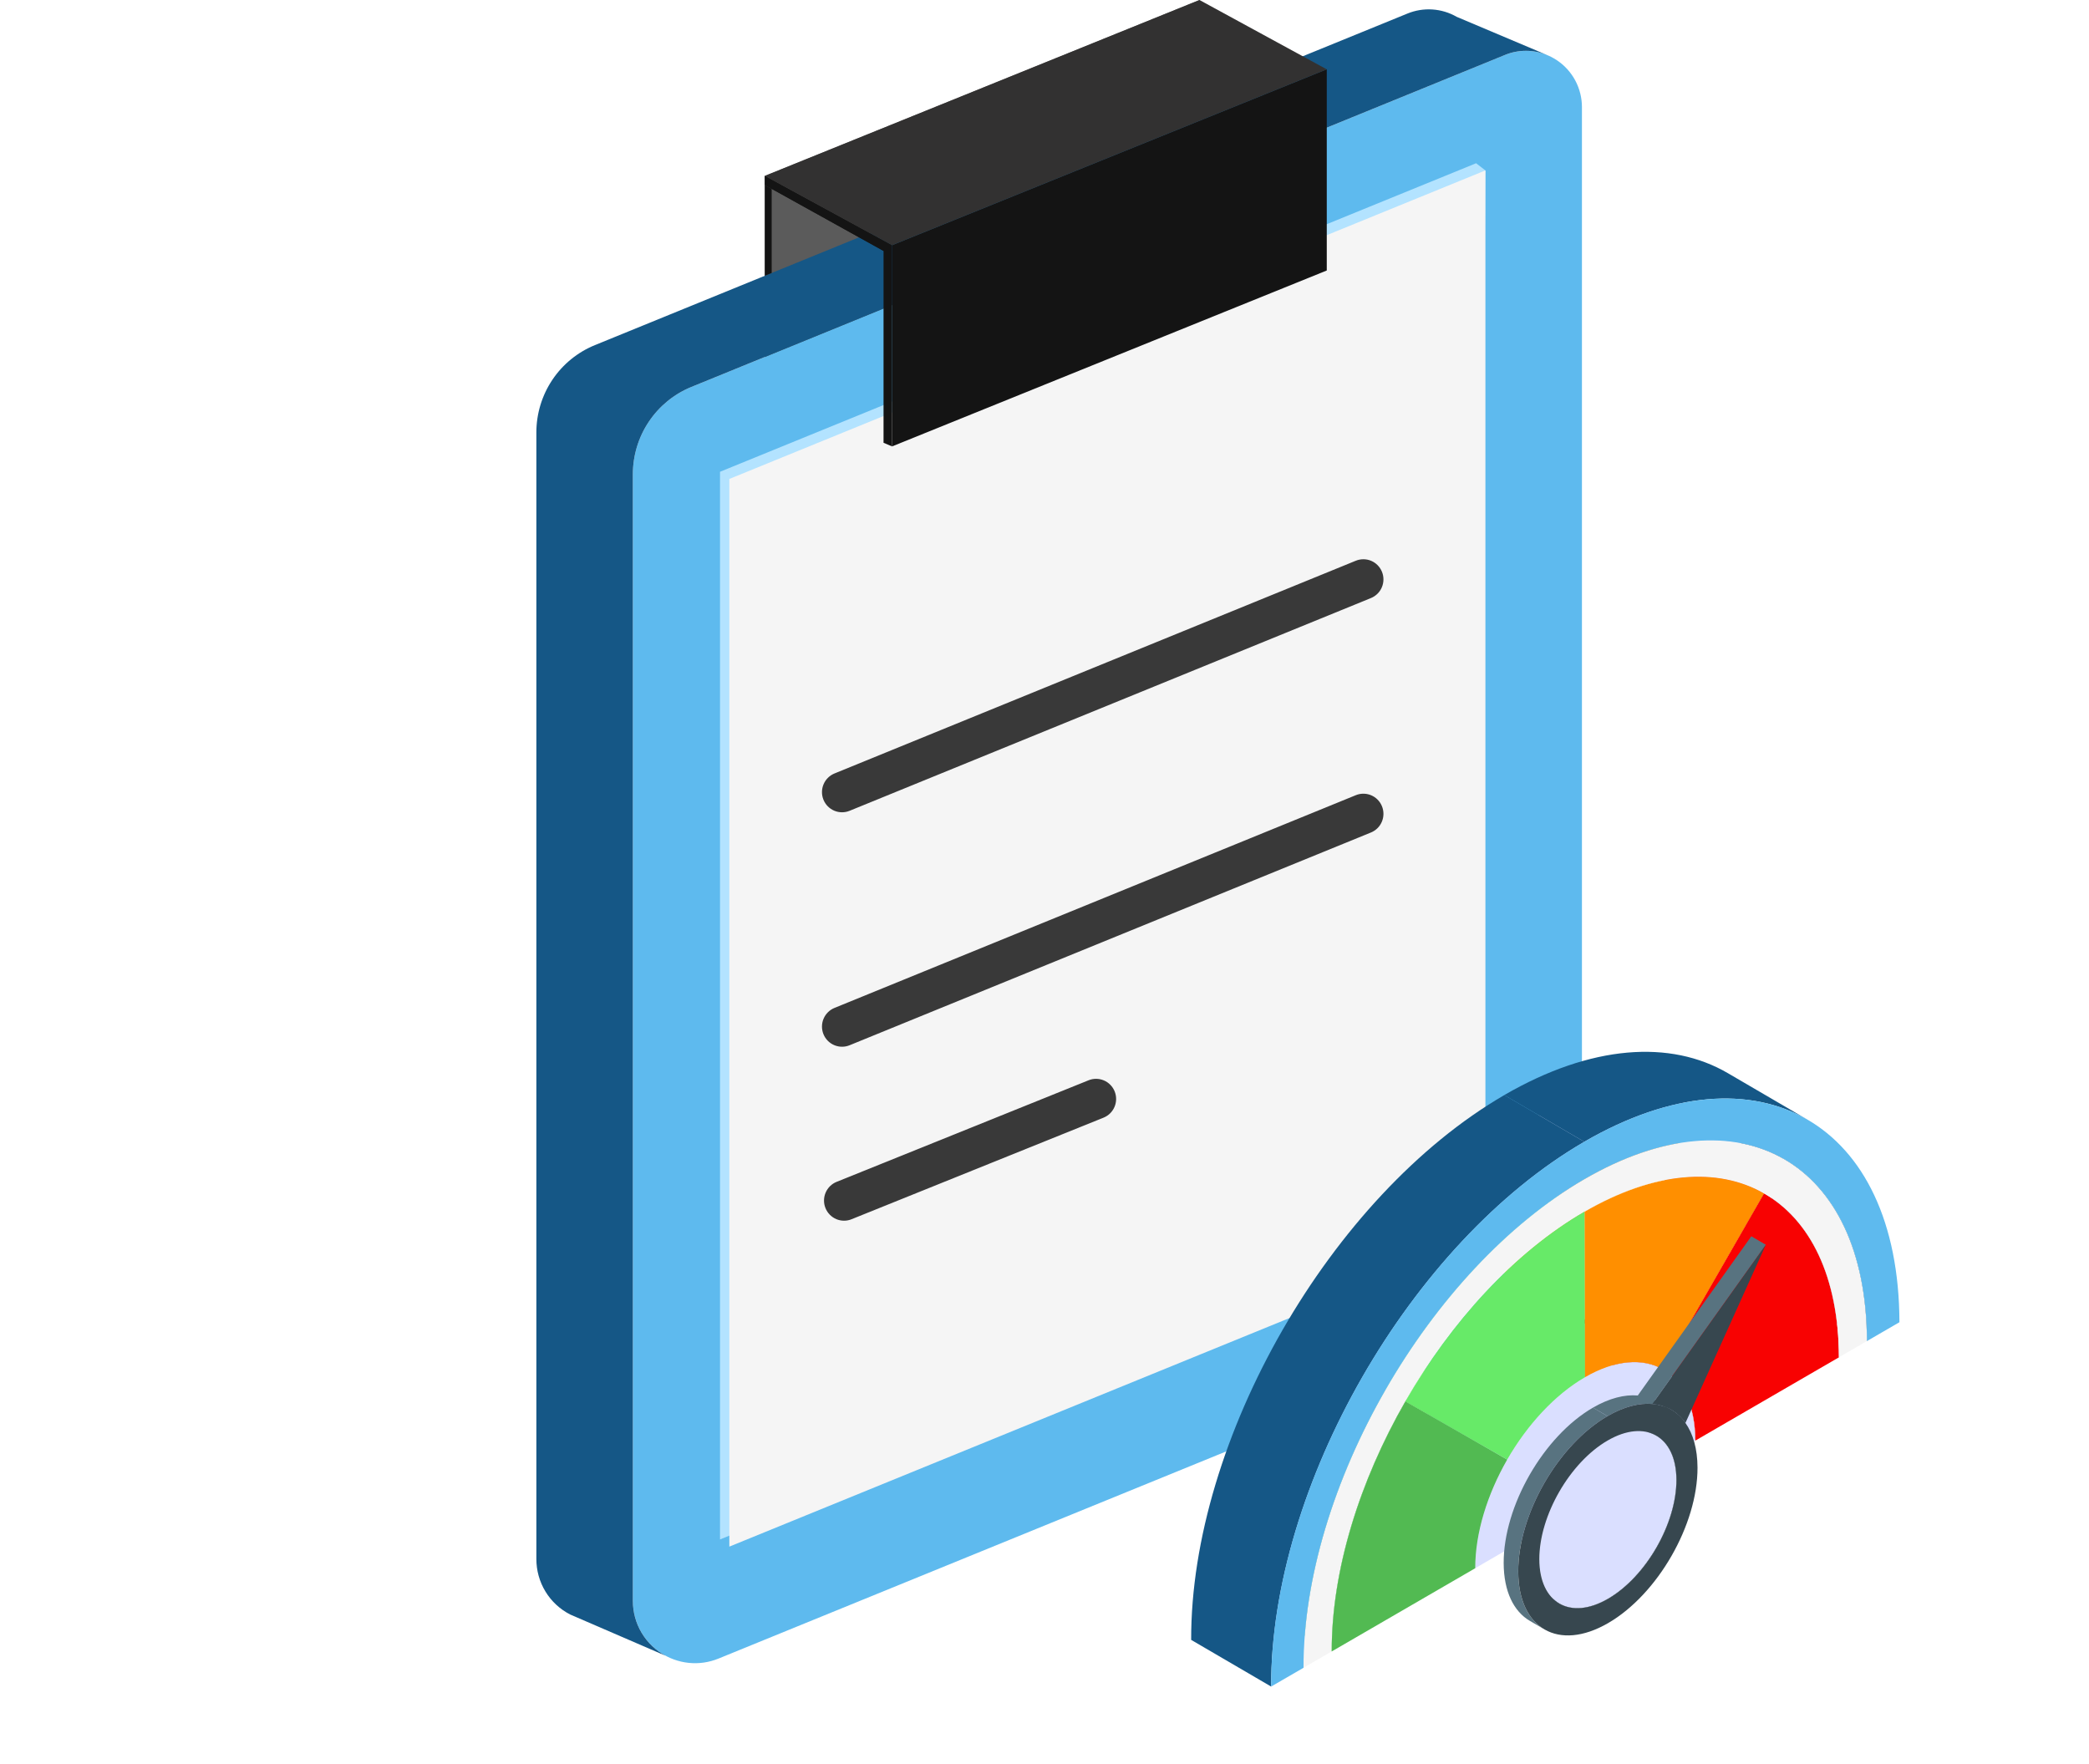 <svg width="148" height="125" viewBox="0 0 148 125" fill="none" xmlns="http://www.w3.org/2000/svg">
<path d="M54.187 26.715L84.981 14.254V0L54.187 12.461V26.715Z" fill="#5B5B5B"/>
<path d="M50.9 117.504L108.97 93.81C109.888 93.435 110.674 92.794 111.227 91.968C111.781 91.142 112.076 90.17 112.076 89.175V7.588C112.076 6.935 111.916 6.292 111.611 5.716C111.305 5.139 110.863 4.647 110.324 4.283C109.785 3.918 109.164 3.692 108.518 3.625C107.871 3.558 107.218 3.651 106.615 3.897L48.984 27.413C47.758 27.913 46.709 28.769 45.97 29.871C45.231 30.974 44.837 32.272 44.837 33.601V113.406C44.837 114.131 45.014 114.845 45.354 115.484C45.693 116.124 46.184 116.671 46.782 117.075C47.381 117.48 48.07 117.731 48.788 117.806C49.506 117.881 50.231 117.777 50.9 117.504Z" fill="#5EBAEE"/>
<path d="M38 30.637V110.442C37.998 111.258 38.221 112.059 38.645 112.755C39.069 113.451 39.678 114.014 40.402 114.383L47.161 117.304C46.457 116.928 45.868 116.366 45.459 115.679C45.049 114.993 44.834 114.206 44.836 113.406V33.601C44.836 32.272 45.231 30.973 45.97 29.871C46.708 28.769 47.758 27.913 48.983 27.413L106.615 3.896C107.571 3.502 108.644 3.502 109.6 3.896V3.895L103.204 1.193C102.677 0.889 102.088 0.711 101.481 0.671C100.875 0.631 100.268 0.731 99.706 0.963L42.147 24.45C40.921 24.95 39.872 25.806 39.133 26.908C38.395 28.01 38 29.309 38 30.637Z" fill="#155786"/>
<path d="M104.578 87.205L105.238 12.075L104.578 11.565L51.011 33.423V109.063L104.578 87.205Z" fill="#B3E3FF"/>
<path d="M105.238 87.713V12.073L51.672 33.931V109.571L105.238 87.713Z" fill="#F5F5F5"/>
<path d="M62.596 31.368L63.205 31.628V17.374L54.191 12.463V13.111L62.596 17.776V31.368Z" fill="#141414"/>
<path d="M63.205 17.374L54.191 12.463V13.111L62.596 17.776L63.205 17.374Z" fill="#141414"/>
<path d="M63.204 31.624L93.998 19.163V4.909L63.204 17.37V31.624Z" fill="#141414"/>
<path d="M93.994 4.911L84.981 0L54.187 12.461L63.201 17.372L93.994 4.911Z" fill="#323131"/>
<path d="M54.672 13.38L54.185 13.11V19.537L54.672 19.339L54.672 13.38Z" fill="#141414"/>
<path d="M96.047 56.339L59.132 71.402C58.957 71.471 58.798 71.575 58.664 71.707C58.53 71.838 58.423 71.995 58.349 72.168C58.275 72.341 58.236 72.528 58.235 72.716C58.233 72.904 58.269 73.091 58.339 73.266C58.41 73.44 58.514 73.599 58.646 73.733C58.778 73.867 58.935 73.973 59.108 74.046C59.282 74.118 59.467 74.156 59.655 74.156C59.843 74.156 60.028 74.119 60.202 74.047L97.117 58.983C97.291 58.914 97.45 58.81 97.585 58.679C97.719 58.547 97.826 58.391 97.9 58.217C97.973 58.044 98.012 57.858 98.014 57.669C98.015 57.481 97.98 57.294 97.909 57.12C97.838 56.945 97.734 56.786 97.602 56.652C97.47 56.519 97.313 56.412 97.14 56.34C96.967 56.267 96.781 56.23 96.594 56.23C96.406 56.229 96.22 56.267 96.047 56.339Z" fill="#393939"/>
<path d="M96.047 39.729L59.132 54.792C58.957 54.862 58.798 54.965 58.664 55.097C58.53 55.228 58.423 55.385 58.349 55.558C58.275 55.732 58.236 55.918 58.235 56.106C58.233 56.295 58.269 56.482 58.339 56.656C58.41 56.831 58.514 56.989 58.646 57.123C58.778 57.257 58.935 57.363 59.108 57.436C59.282 57.509 59.467 57.546 59.655 57.546C59.843 57.546 60.028 57.509 60.202 57.437L97.117 42.374C97.291 42.304 97.45 42.201 97.585 42.069C97.719 41.938 97.826 41.781 97.9 41.608C97.973 41.434 98.012 41.248 98.014 41.06C98.015 40.871 97.98 40.684 97.909 40.51C97.838 40.335 97.734 40.176 97.602 40.043C97.47 39.909 97.313 39.803 97.14 39.73C96.967 39.657 96.781 39.62 96.594 39.62C96.406 39.62 96.22 39.657 96.047 39.729Z" fill="#393939"/>
<path d="M77.108 76.539L59.276 83.727C59.101 83.796 58.943 83.9 58.808 84.031C58.674 84.163 58.567 84.32 58.493 84.493C58.419 84.666 58.381 84.853 58.379 85.041C58.377 85.229 58.413 85.416 58.484 85.591C58.554 85.765 58.659 85.924 58.791 86.058C58.923 86.192 59.08 86.298 59.253 86.371C59.426 86.443 59.612 86.481 59.799 86.481C59.987 86.481 60.172 86.444 60.346 86.371L78.177 79.183C78.352 79.114 78.511 79.01 78.645 78.879C78.779 78.747 78.886 78.59 78.96 78.417C79.034 78.244 79.073 78.058 79.074 77.869C79.076 77.681 79.04 77.494 78.97 77.319C78.899 77.145 78.795 76.986 78.663 76.852C78.531 76.718 78.374 76.612 78.201 76.54C78.027 76.467 77.842 76.43 77.654 76.429C77.467 76.429 77.281 76.466 77.108 76.539Z" fill="#393939"/>
<path d="M120.776 78.834C124.36 80.925 126.582 85.374 126.6 91.699L132.268 95.007C132.25 88.682 130.027 84.233 126.443 82.142C124.743 81.15 122.476 79.826 120.776 78.834Z" fill="#37474F"/>
<path d="M117.805 97.009L112.137 93.701C113.551 94.522 114.431 96.262 114.438 98.75L120.105 102.058C120.098 99.57 119.219 97.829 117.805 97.009Z" fill="#F80202"/>
<path d="M119.309 81.237C122.573 83.106 124.599 87.121 124.615 92.853L130.283 96.16C130.267 90.429 128.241 86.413 124.977 84.546C123.276 83.553 121.009 82.23 119.309 81.237Z" fill="#DADFFF"/>
<path d="M124.977 84.546L119.309 81.237L112.144 93.701L117.812 97.009L124.977 84.546Z" fill="#F80202"/>
<path d="M124.977 84.546L117.812 97.01C119.226 97.83 120.105 99.57 120.112 102.059L130.283 96.161C130.267 90.43 128.241 86.414 124.977 84.546Z" fill="#F80202"/>
<path d="M112.141 93.702C110.726 92.892 108.773 93.016 106.621 94.264C108.289 95.238 109.958 96.212 111.627 97.186L112.289 97.572C114.44 96.324 116.394 96.2 117.809 97.01C116.108 96.017 113.845 94.687 112.141 93.702Z" fill="#DADFFF"/>
<path d="M101.114 100.097C99.704 102.554 98.842 105.304 98.849 107.793L104.517 111.101C104.51 108.612 105.372 105.863 106.781 103.405C108.191 100.958 110.139 98.82 112.291 97.572L106.623 94.264C104.471 95.511 102.523 97.65 101.114 100.097Z" fill="#DADFFF"/>
<path d="M112.285 97.572C110.133 98.82 108.185 100.958 106.775 103.405C105.366 105.863 104.504 108.612 104.511 111.101L120.105 102.059C120.098 99.57 119.219 97.83 117.805 97.01C116.391 96.2 114.437 96.324 112.285 97.572Z" fill="#DADFFF"/>
<path d="M124.977 84.546L119.309 81.238C116.05 79.373 111.553 79.66 106.591 82.537L112.259 85.845C117.221 82.968 121.717 82.681 124.977 84.546Z" fill="#FF8F00"/>
<path d="M112.259 85.844L112.292 97.571C114.444 96.323 116.398 96.2 117.812 97.009L124.977 84.546C121.717 82.68 117.221 82.967 112.259 85.844Z" fill="#FF8F00"/>
<path d="M112.258 85.845L106.59 82.537L106.623 94.263L112.291 97.572L112.258 85.845Z" fill="#FF8F00"/>
<path d="M126.441 82.143L120.774 78.835C117.146 76.718 112.122 77.016 106.578 80.231L112.245 83.539C117.79 80.325 122.813 80.025 126.441 82.143Z" fill="#DADFFF"/>
<path d="M128.076 79.333L122.408 76.025C118.362 73.663 112.758 73.996 106.574 77.581L112.242 80.889C118.426 77.303 124.03 76.971 128.076 79.333Z" fill="#155786"/>
<path d="M99.572 99.278L93.904 95.97C90.662 101.61 88.669 107.956 88.686 113.688L94.353 116.996C94.337 111.264 96.329 104.919 99.572 99.278Z" fill="#52BA52"/>
<path d="M106.781 103.405L101.114 100.097L93.902 95.969L99.57 99.277L106.781 103.405Z" fill="#52BA52"/>
<path d="M112.256 85.844L106.588 82.536C101.622 85.416 97.138 90.336 93.9 95.969L99.568 99.277C102.806 93.644 107.289 88.724 112.256 85.844Z" fill="#67EA68"/>
<path d="M112.25 83.54L106.582 80.232C95.557 86.625 86.648 102.118 86.684 114.846L92.352 118.154C92.316 105.426 101.225 89.933 112.25 83.54Z" fill="#DADFFF"/>
<path d="M112.248 83.54C101.224 89.933 92.314 105.426 92.35 118.154L94.348 116.996C94.332 111.265 96.324 104.919 99.567 99.278C102.805 93.645 107.289 88.725 112.255 85.845C117.217 82.968 121.713 82.681 124.973 84.546C128.237 86.414 130.263 90.43 130.279 96.161L132.268 95.008C132.232 82.28 123.269 77.15 112.248 83.54Z" fill="#F5F5F5"/>
<path d="M99.57 99.277C96.327 104.918 94.335 111.264 94.351 116.996L104.517 111.101C104.51 108.612 105.372 105.862 106.781 103.405L99.57 99.277Z" fill="#52BA52"/>
<path d="M112.258 85.845C107.292 88.725 102.808 93.645 99.57 99.278L106.781 103.405C108.191 100.958 110.139 98.819 112.291 97.572L112.258 85.845Z" fill="#67EA68"/>
<path d="M112.246 80.889L106.578 77.581C94.284 84.71 84.351 101.989 84.391 116.178L90.059 119.486C90.019 105.297 99.952 88.018 112.246 80.889Z" fill="#155786"/>
<path d="M112.243 80.889C99.948 88.018 90.015 105.297 90.055 119.485L92.352 118.154C92.316 105.425 101.225 89.932 112.25 83.539C123.27 77.149 132.233 82.279 132.269 95.008L134.57 93.674C134.53 79.485 124.533 73.763 112.243 80.889Z" fill="#5EBAEE"/>
<path d="M114.788 111.125C114.207 111.746 113.569 112.274 112.898 112.663L113.928 113.264C114.599 112.875 115.238 112.348 115.818 111.727C115.475 111.526 115.131 111.326 114.788 111.125Z" fill="#37474F"/>
<path d="M112.897 112.663C111.55 113.445 110.328 113.517 109.445 113.002L110.476 113.603C111.359 114.119 112.58 114.046 113.928 113.265C113.618 113.084 113.206 112.844 112.897 112.663Z" fill="#37474F"/>
<path d="M117.739 104.238C117.746 106.561 116.528 109.263 114.786 111.126C115.13 111.326 115.473 111.527 115.817 111.727C117.558 109.865 118.776 107.162 118.77 104.839C118.765 103.304 118.225 102.223 117.353 101.714L116.323 101.113C117.194 101.621 117.735 102.702 117.739 104.238Z" fill="#37474F"/>
<path d="M118.41 99.882L117.379 99.28C117.765 99.506 118.101 99.817 118.378 100.207L119.408 100.809C119.132 100.418 118.796 100.107 118.41 99.882Z" fill="#37474F"/>
<path d="M118.408 99.882L117.378 99.281C116.978 99.047 116.525 98.906 116.03 98.864C115.096 98.784 114.013 99.055 112.858 99.725L113.889 100.326C115.043 99.657 116.126 99.385 117.061 99.465C117.556 99.507 118.009 99.649 118.408 99.882Z" fill="#587380"/>
<path d="M125.105 88.185L124.075 87.584L116.033 98.863L117.064 99.465L125.105 88.185Z" fill="#587380"/>
<path d="M125.105 88.185L117.064 99.465C118.035 99.548 118.847 100.013 119.409 100.809L125.105 88.185Z" fill="#37474F"/>
<path d="M117.354 101.714L116.323 101.112C115.439 100.597 114.215 100.669 112.864 101.453L113.895 102.054C115.246 101.271 116.47 101.198 117.354 101.714Z" fill="#DADFFF"/>
<path d="M109.447 113.002L110.478 113.603C109.606 113.094 109.064 112.011 109.06 110.472C109.051 107.38 111.219 103.609 113.898 102.055L112.868 101.454C110.189 103.007 108.021 106.778 108.029 109.87C108.034 111.41 108.575 112.493 109.447 113.002Z" fill="#DADFFF"/>
<path d="M113.895 102.054C111.215 103.608 109.047 107.379 109.056 110.471C109.065 113.569 111.247 114.818 113.926 113.264C116.61 111.708 118.778 107.936 118.77 104.839C118.761 101.747 116.578 100.498 113.895 102.054Z" fill="#DADFFF"/>
<path d="M108.384 114.83L109.414 115.432C108.274 114.766 107.567 113.351 107.561 111.338C107.55 107.292 110.383 102.358 113.889 100.326L112.858 99.724C109.353 101.757 106.519 106.691 106.531 110.736C106.537 112.749 107.244 114.165 108.384 114.83Z" fill="#587380"/>
<path d="M113.89 100.325C110.385 102.358 107.552 107.292 107.563 111.338C107.575 115.388 110.426 117.021 113.932 114.988C117.442 112.953 120.275 108.024 120.264 103.973C120.26 102.643 119.949 101.573 119.408 100.808C118.846 100.013 118.035 99.548 117.063 99.464C116.128 99.384 115.045 99.656 113.89 100.325ZM113.927 113.264C111.248 114.818 109.066 113.569 109.057 110.471C109.048 107.379 111.216 103.608 113.895 102.055C116.579 100.498 118.761 101.747 118.77 104.839C118.779 107.937 116.611 111.708 113.927 113.264Z" fill="#37474F"/>
</svg>

